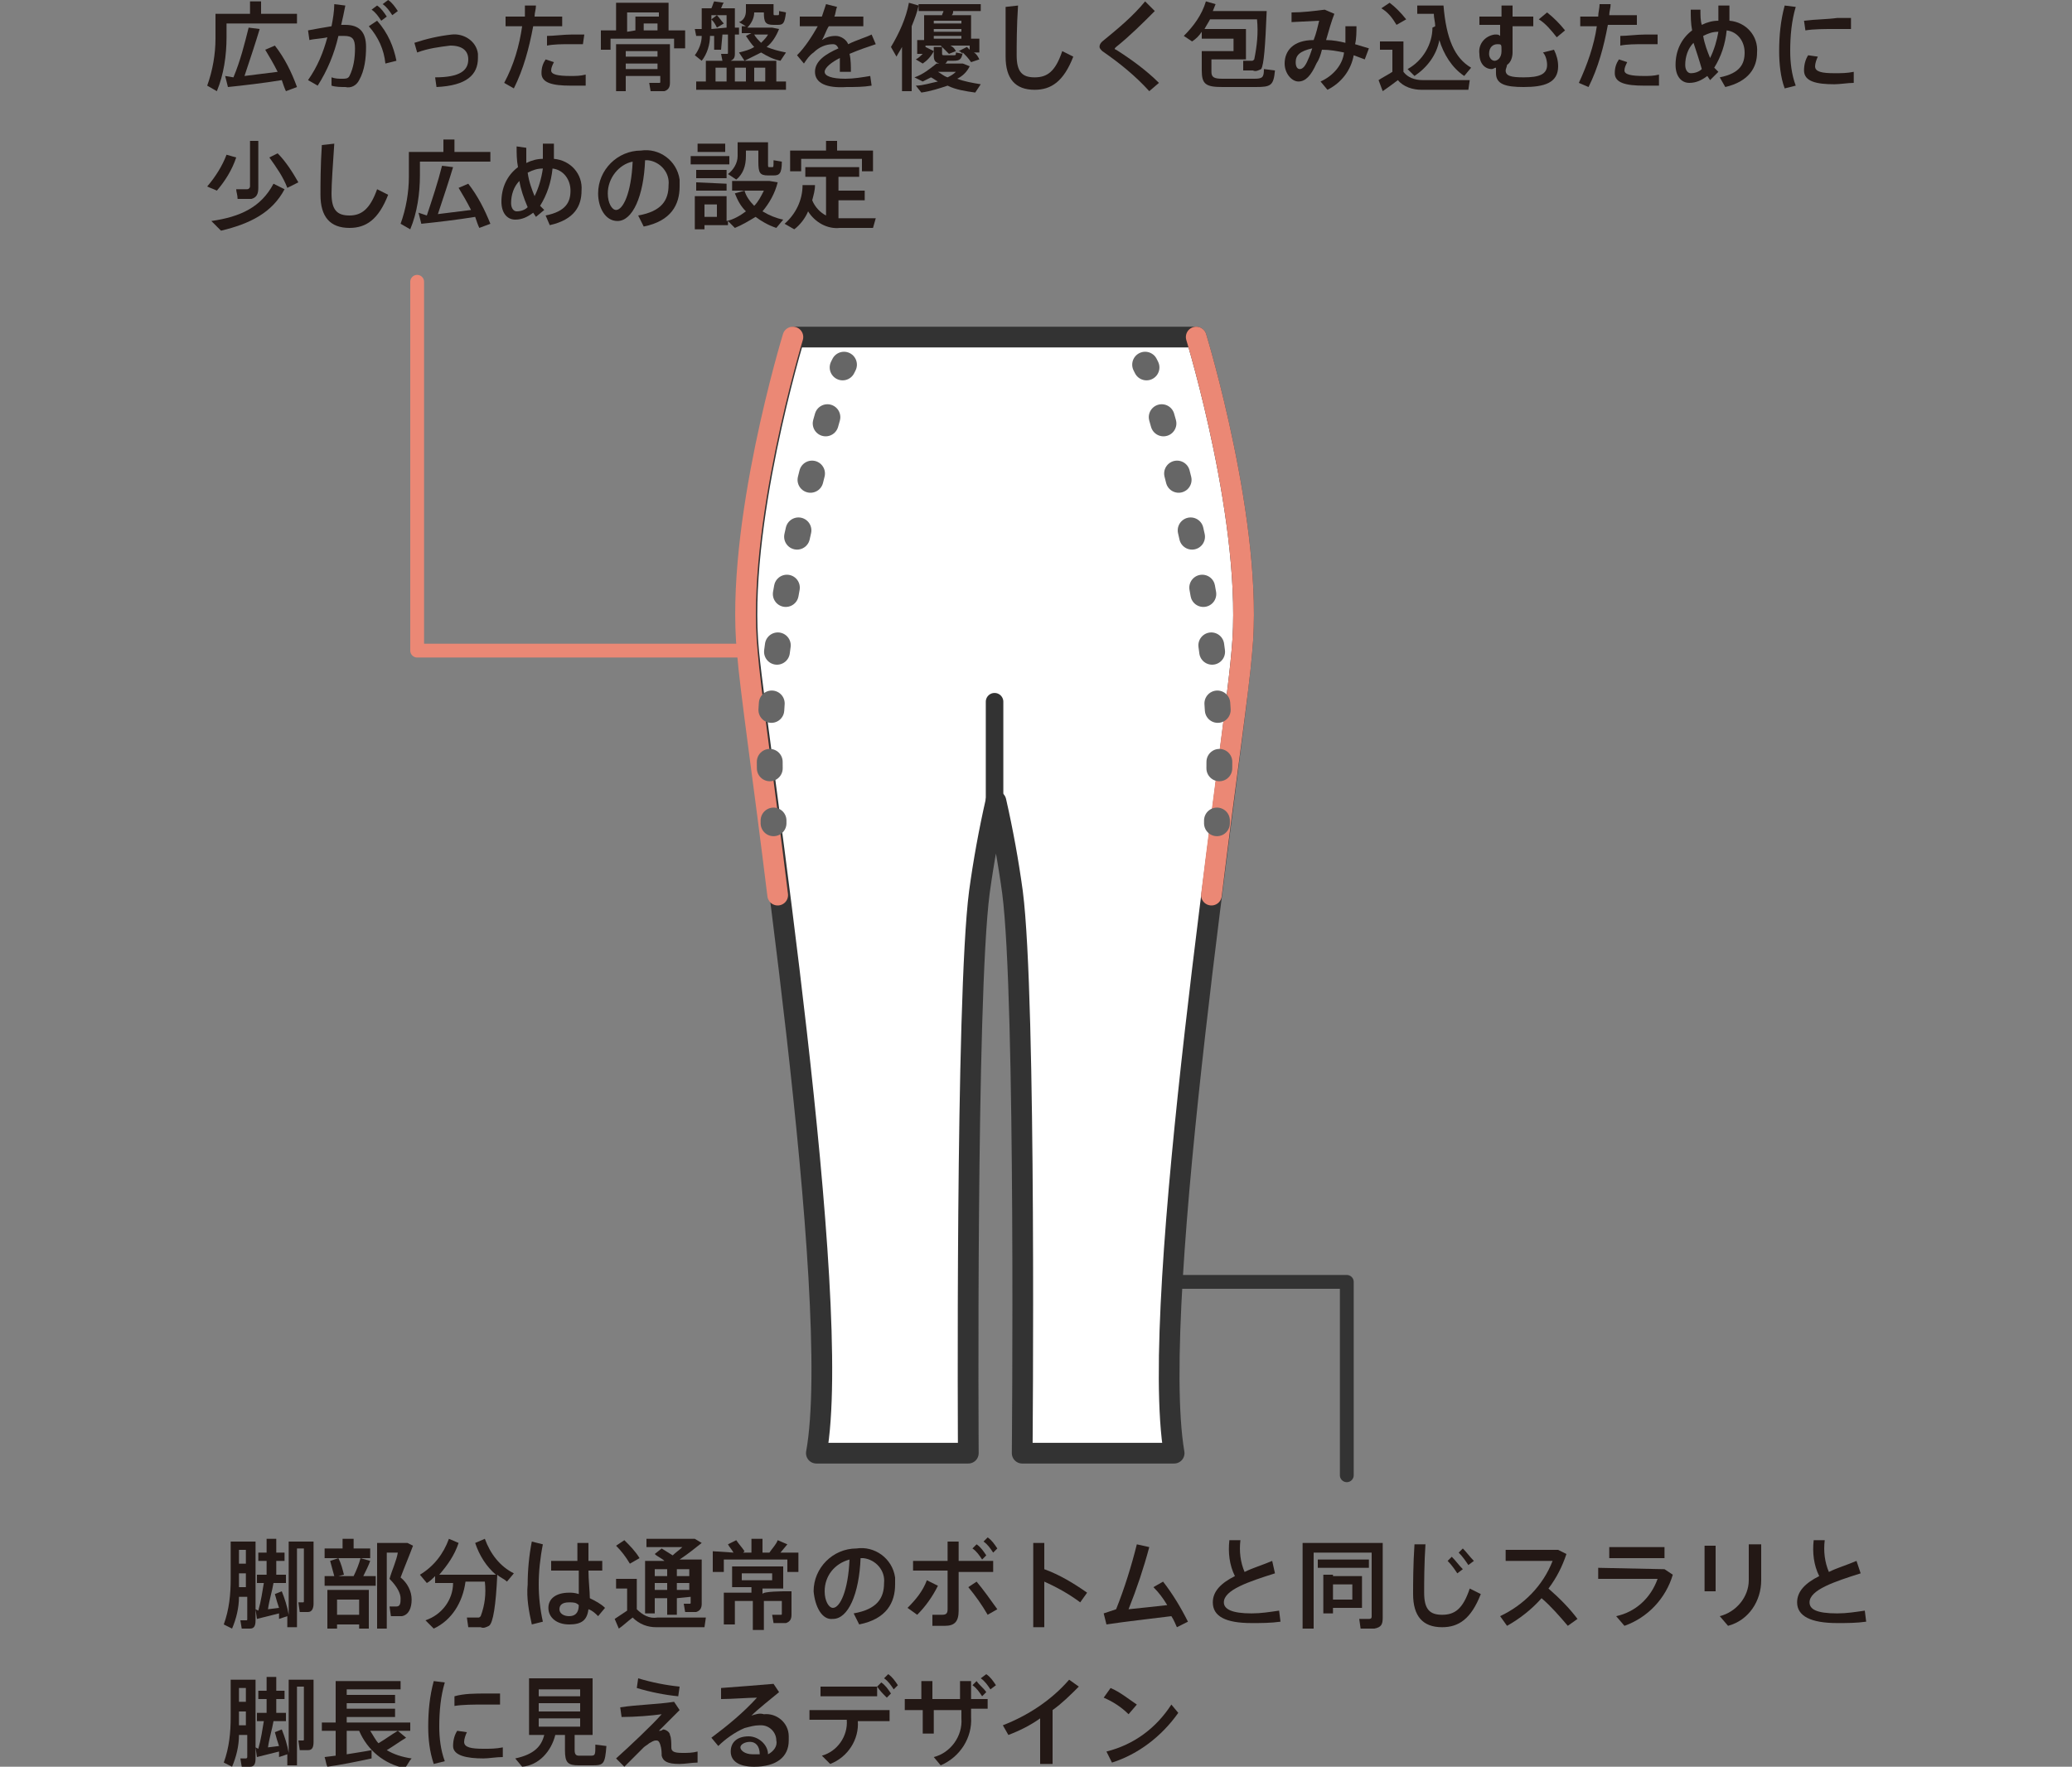 <?xml version="1.0" encoding="utf-8"?>
<!-- Generator: Adobe Illustrator 22.0.1, SVG Export Plug-In . SVG Version: 6.00 Build 0)  -->
<svg version="1.1" id="レイヤー_1" xmlns="http://www.w3.org/2000/svg" xmlns:xlink="http://www.w3.org/1999/xlink" x="0px"
	 y="0px" viewBox="0 0 150 127.9" style="enable-background:new 0 0 150 127.9;" xml:space="preserve">
<rect x="0" y="0" width="150" height="127.9" fill="#808080" stroke="none"/>
<style type="text/css">
	.st0{fill:#FFFFFF;stroke:#333333;stroke-width:1.5;stroke-linecap:round;stroke-linejoin:round;}
	.st1{fill:none;stroke:#EB8875;stroke-width:1.5;stroke-linecap:round;stroke-linejoin:round;}
	.st2{fill:none;stroke:#333333;stroke-width:1.27;stroke-linecap:round;stroke-linejoin:round;}
	.st3{fill:none;stroke:#666666;stroke-width:1.87;stroke-linecap:round;stroke-linejoin:round;}
	.st4{fill:none;stroke:#666666;stroke-width:1.87;stroke-linecap:round;stroke-linejoin:round;stroke-dasharray:0.47,3.76;}
	.st5{fill:#231815;}
	.st6{fill:none;stroke:#EB8875;stroke-linecap:round;stroke-linejoin:round;}
	.st7{fill:none;stroke:#333333;stroke-linecap:round;stroke-linejoin:round;}
</style>
<title>アセット 20</title>
<path class="st0" d="M86.6,24.4H57.5c0,0-4.2,13.7-3.3,22.8c0.7,7.2,6.9,46.9,4.9,58h11c0,0-0.2-32.9,0.8-40.6
	c0.3-2.2,0.7-4.4,1.2-6.6c0.5,2.2,0.9,4.4,1.2,6.6c1,7.7,0.7,40.6,0.7,40.6h11c-1.9-11.1,4.3-50.7,4.9-58
	C90.8,38.1,86.6,24.4,86.6,24.4z"/>
<path class="st1" d="M57.4,24.4c0,0-4.2,13.7-3.3,22.8c0.2,2.6,1.2,9.4,2.2,17.6"/>
<line class="st2" x1="72" y1="58.3" x2="72" y2="50.8"/>
<path class="st3" d="M61.1,26.4L61,26.6"/>
<path class="st4" d="M59.9,30.2c-1.7,5.9-4.7,17.6-4.1,27.3"/>
<path class="st3" d="M56,59.4v0.2"/>
<path class="st1" d="M86.6,24.4c0,0,4.2,13.7,3.3,22.8c-0.2,2.6-1.2,9.4-2.2,17.6"/>
<path class="st3" d="M82.9,26.4l0.1,0.2"/>
<path class="st4" d="M84.1,30.2c1.7,5.9,4.7,17.6,4.1,27.3"/>
<path class="st3" d="M88.1,59.4c0,0.1,0,0.2,0,0.2"/>
<path class="st5" d="M17.3,115.6c0,0.8-0.2,1.6-0.5,2.3c-0.2-0.1-0.4-0.2-0.6-0.3c0.4-1.1,0.5-2.2,0.5-3.3v-2.7h1.8v5.7
	c0,0.4-0.1,0.6-0.4,0.6c-0.2,0-0.4,0-0.6,0l-0.1-0.6c0.1,0,0.2,0,0.4,0c0.1,0,0.1,0,0.1-0.1v-1.6L17.3,115.6z M17.8,114.9v-1h-0.5
	v0.4c0,0.2,0,0.4,0,0.6L17.8,114.9z M17.8,113.2v-1h-0.5v1H17.8z M18.7,116.6c0.2-0.7,0.3-1.4,0.4-2h-0.5V114h0.7v-1h-0.6v-0.6h0.6
	v-1H20v1h0.6v0.6H20v1h0.7v0.6h-0.9c-0.1,0.6-0.3,1.2-0.4,1.9l0.8-0.1c-0.1-0.3-0.2-0.6-0.3-1l0.5-0.2c0.2,0.5,0.4,1.1,0.5,1.7v-5.3
	h1.8v4.5c0,0.3-0.1,0.6-0.4,0.6c-0.2,0-0.4,0-0.6,0l-0.1-0.7h0.3c0.1,0,0.1,0,0.1-0.1v-3.8h-0.5v5.7h-0.7V117l-0.6,0.2
	c0-0.1,0-0.3,0-0.4l-1.6,0.4l-0.1-0.7L18.7,116.6z"/>
<path class="st5" d="M24.2,114.1c-0.1-0.4-0.2-0.7-0.3-1.1l0.6-0.2c0.2,0.4,0.3,0.8,0.4,1.2l-0.4,0.1h1.1c0.2-0.4,0.4-0.9,0.5-1.3
	l0.7,0.2c-0.1,0.3-0.3,0.7-0.5,1.1h0.9v0.7h-3.7v-0.7L24.2,114.1z M24.8,112.1v-0.7h0.8v0.7h1.2v0.7h-3.3v-0.7H24.8z M24.4,117.6
	v0.3h-0.7v-2.8h3v2.8H26v-0.3L24.4,117.6z M26,116.9v-1.1h-1.6v1.1L26,116.9z M29.3,111.7h0.2l0.4,0.2c-0.3,0.8-0.6,1.5-0.9,2.3
	c0.5,0.4,0.8,1,0.8,1.6c0,0.6-0.2,1.1-0.7,1.2c-0.3,0-0.6,0-0.8,0l-0.1-0.7c0.2,0,0.3,0,0.5,0c0.3,0,0.3-0.3,0.3-0.6
	s-0.2-0.8-0.8-1.4c0.2-0.7,0.5-1.3,0.6-1.9H28v5.5h-0.7v-6.2L29.3,111.7L29.3,111.7z"/>
<path class="st5" d="M31.4,117.9l-0.6-0.6c1.2-0.4,2-1.5,2-2.7h-1.3v-0.5c-0.2,0.2-0.4,0.4-0.6,0.5l-0.5-0.6c1-0.6,1.7-1.5,2.1-2.6
	l0.7,0.3c-0.3,0.9-0.8,1.6-1.4,2.3h4.1c-0.7-0.6-1.2-1.4-1.5-2.3l0.7-0.3c0.4,1.1,1.1,2,2.1,2.5l-0.5,0.6c-0.2-0.2-0.5-0.3-0.7-0.5
	c-0.1,2.2-0.3,3.5-0.6,3.7c-0.2,0.1-0.4,0.2-0.6,0.1c-0.3,0-0.6,0-0.9,0l-0.1-0.7c0.2,0,0.5,0,0.8,0c0.1,0,0.1,0,0.2-0.1
	c0.3-0.8,0.4-1.6,0.3-2.5h-1.4C33.5,116,32.7,117.3,31.4,117.9z"/>
<path class="st5" d="M39.3,111.8c-0.2,1-0.3,2-0.3,2.9c0,0.9,0.1,1.8,0.3,2.7l-0.8,0.2c-0.2-0.9-0.4-1.9-0.3-2.9
	c0-1,0.1-2.1,0.3-3.1L39.3,111.8z M41.8,113c0-0.5,0-1,0-1.3h0.8c0,0.3,0,0.7,0,1v0.3h1v0.7h-1c0,0.7,0.1,1.5,0.1,2
	c0.4,0.2,0.8,0.4,1.1,0.7l-0.5,0.6c-0.2-0.2-0.4-0.4-0.7-0.5c-0.1,0.8-0.5,1.1-1.4,1.1c-0.9,0-1.5-0.5-1.5-1.2s0.6-1.1,1.5-1.1
	c0.2,0,0.4,0,0.7,0.1c0-0.5,0-1.1,0-1.7h-2V113L41.8,113z M41.2,116c-0.5,0-0.7,0.2-0.7,0.5s0.3,0.5,0.7,0.5s0.7-0.2,0.7-0.8
	C41.7,116,41.5,116,41.2,116L41.2,116z"/>
<path class="st5" d="M47.6,117.1c0.8,0,2.6,0,3.5,0l-0.1,0.7c-0.9,0-2.6,0-3.5,0c-0.6,0-1.2-0.2-1.7-0.7c-0.4,0.3-0.7,0.6-1,0.8
	l-0.3-0.7c0.3-0.2,0.6-0.4,0.9-0.6v-1.6h-0.8v-0.7h1.5v2.2C46.5,116.9,47,117.2,47.6,117.1z M45.2,111.5c0.4,0.4,0.8,0.8,1.1,1.3
	l-0.7,0.4c-0.3-0.5-0.6-0.9-1-1.3L45.2,111.5z M49,115.7v1.2h-0.7v-1.2h-0.9v1.1h-0.7V113h1.4c-0.2-0.2-0.5-0.3-0.7-0.5l0.5-0.4
	c0.3,0.2,0.5,0.3,0.8,0.5c0.2-0.2,0.5-0.4,0.7-0.6h-2.6v-0.6h3.5l0.5,0.3c-0.5,0.4-1,0.8-1.6,1.2h1.6v3.2c0,0.3-0.1,0.5-0.4,0.6
	c-0.3,0-0.5,0-0.8,0l-0.1-0.6c0.1,0,0.3,0,0.4,0c0.1,0,0.1,0,0.1-0.1v-0.4L49,115.7z M48.3,114.1v-0.5h-0.9v0.5H48.3z M48.3,115.1
	v-0.5h-0.9v0.5H48.3z M49.9,114.1v-0.5H49v0.5H49.9z M49.9,115.1v-0.5H49v0.5H49.9z"/>
<path class="st5" d="M53.1,112.4c-0.1-0.2-0.3-0.4-0.4-0.6l0.6-0.3c0.2,0.3,0.4,0.5,0.6,0.8l-0.1,0.1h0.6v-1h0.8v1h0.6h-0.1
	c0.2-0.3,0.5-0.6,0.6-0.9l0.7,0.3l-0.5,0.6h1.3v1.4h-0.8v-0.9h-4.6v0.9h-0.8v-1.5L53.1,112.4z M56.8,115.2h0.5v1.7
	c0,0.3-0.1,0.5-0.4,0.6c-0.3,0-0.6,0-0.9,0l-0.1-0.6h0.6c0.1,0,0.1,0,0.1-0.1v-0.9h-1.3v2.1h-0.8v-2.1h-1.3v1.7h-0.8v-2.3h2v-0.4H53
	v-1.5h3.7v1.6h-1.5v0.4C55.2,115.2,56.8,115.2,56.8,115.2z M53.7,114.4h2.2v-0.5h-2.2V114.4z"/>
<path class="st5" d="M58.9,115.2c0-1.7,1.4-3.1,3.1-3.1c1.3-0.2,2.6,0.7,2.8,2.1c0,0.2,0,0.3,0,0.5c0,1.3-0.6,2.5-2.6,2.9l-0.4-0.8
	c1.7-0.3,2.2-1.1,2.2-2.2c0.1-0.9-0.6-1.7-1.5-1.8c-0.1,0-0.1,0-0.2,0c-0.1,2.6-0.9,4.4-2,4.4C59.5,117.3,59,116.3,58.9,115.2
	L58.9,115.2z M59.7,115.2c0,0.7,0.3,1.2,0.6,1.2c0.5,0,1.1-1.2,1.2-3.5C60.4,113.2,59.7,114.1,59.7,115.2L59.7,115.2z"/>
<path class="st5" d="M67.9,114.8c-0.4,0.8-0.9,1.5-1.5,2.1l-0.7-0.5c0.6-0.6,1.1-1.2,1.4-2L67.9,114.8z M71.9,113.8h-2.5v2.8
	c0,0.8-0.3,1.1-1,1.1c-0.2,0-0.6,0-0.9,0v-0.8c0.2,0,0.5,0,0.7,0c0.3,0,0.4-0.1,0.4-0.4v-2.8h-2.5V113h2.5v-1.4h0.8v1.4h2.5
	L71.9,113.8z M70.7,114.5c0.5,0.6,1,1.3,1.5,2l-0.7,0.4c-0.4-0.7-0.9-1.4-1.4-2L70.7,114.5z M70.7,111.8c0.3,0.2,0.5,0.5,0.7,0.8
	l-0.3,0.3c-0.2-0.3-0.4-0.6-0.7-0.8L70.7,111.8z M71.5,111.3c0.3,0.2,0.5,0.5,0.7,0.8l-0.3,0.3c-0.2-0.3-0.4-0.6-0.7-0.8L71.5,111.3
	z"/>
<path class="st5" d="M78.7,115.3l-0.5,0.7c-0.8-0.6-1.7-1.1-2.6-1.5v3.3h-0.8v-6.1h0.8v1.9C76.7,114,77.7,114.6,78.7,115.3z"/>
<path class="st5" d="M80.8,116.5c0.6-1.5,1.1-3.1,1.5-4.7l0.9,0.2c-0.4,1.5-0.9,3-1.5,4.5c0.9-0.1,2-0.2,2.8-0.3
	c-0.3-0.5-0.6-0.9-1-1.3l0.7-0.4c0.7,0.9,1.3,1.9,1.8,2.9l-0.8,0.4c-0.1-0.2-0.2-0.5-0.4-0.8c-1.6,0.2-3.4,0.4-4.7,0.6l-0.2-0.8
	L80.8,116.5z"/>
<path class="st5" d="M92.3,113.9c-1.9,0.6-3.7,1.2-3.7,2.1c0,0.5,0.6,0.8,2,0.8c0.7,0,1.3-0.1,2-0.2l0.1,0.8
	c-0.7,0.1-1.4,0.1-2.1,0.1c-1.9,0-2.8-0.5-2.8-1.5c0-0.8,0.6-1.4,1.6-1.9c-0.4-0.8-0.5-1.7-0.4-2.6h0.8c-0.1,0.8,0,1.6,0.3,2.3
	c0.6-0.3,1.3-0.5,2-0.8L92.3,113.9z"/>
<path class="st5" d="M99.7,111.7h0.4v5.4c0,0.5-0.1,0.7-0.6,0.8c-0.3,0-0.7,0-1,0l-0.1-0.7c0.2,0,0.5,0,0.7,0c0.2,0,0.2-0.1,0.2-0.2
	v-4.6h-4.2v5.5h-0.8v-6.2L99.7,111.7L99.7,111.7z M99.1,112.9v0.6h-3.7v-0.6H99.1z M96.5,114.1h2.1v2.3h-2.1v0.4h-0.7v-2.8H96.5z
	 M97.9,115.8v-1.1h-1.4v1.1H97.9z"/>
<path class="st5" d="M103.2,111.7c-0.1,1.5-0.1,2.9-0.1,3.6c0,1.2,0.4,1.6,1.3,1.6s1.5-0.4,2-1.9l0.8,0.4c-0.7,1.8-1.6,2.4-2.8,2.4
	c-1.4,0-2.1-0.8-2.1-2.4c0-0.7,0-2.1,0.1-3.6H103.2z M105.1,112.7c0.3,0.3,0.5,0.6,0.8,0.9l-0.4,0.3c-0.2-0.3-0.4-0.6-0.7-0.9
	L105.1,112.7z M105.9,112.1c0.3,0.3,0.5,0.6,0.8,0.9l-0.4,0.3c-0.2-0.3-0.4-0.6-0.7-0.9L105.9,112.1z"/>
<path class="st5" d="M114.2,117.2l-0.7,0.5c-0.6-0.7-1.2-1.4-1.9-2c-0.7,0.8-1.6,1.5-2.5,2l-0.5-0.7c1.7-0.8,3.1-2.2,3.8-4H109v-0.8
	h3.8l0.6,0.3c-0.3,0.9-0.7,1.7-1.3,2.5C112.9,115.7,113.6,116.4,114.2,117.2z"/>
<path class="st5" d="M120.5,113.6l0.6,0.4c-0.5,1.7-1.8,3.1-3.5,3.7L117,117c1.4-0.3,2.5-1.3,3-2.7h-4.3v-0.8L120.5,113.6z
	 M120.5,112v0.8h-4V112H120.5z"/>
<path class="st5" d="M124.2,111.9v3.3h-0.8v-3.3H124.2z M127.5,111.8v2.6c0,1.5-0.9,2.9-2.4,3.3l-0.6-0.7c1.2-0.3,2.1-1.4,2.1-2.6
	v-2.6H127.5z"/>
<path class="st5" d="M134.7,113.9c-1.9,0.6-3.7,1.2-3.7,2.1c0,0.5,0.5,0.8,2,0.8c0.7,0,1.3-0.1,2-0.2l0.1,0.8
	c-0.7,0.1-1.4,0.1-2.1,0.1c-1.9,0-2.9-0.5-2.9-1.5c0-0.8,0.6-1.4,1.6-1.9c-0.4-0.8-0.5-1.7-0.4-2.6h0.8c-0.1,0.8,0,1.6,0.3,2.3
	c0.6-0.3,1.3-0.5,2-0.8L134.7,113.9z"/>
<path class="st5" d="M17.3,125.6c0,0.8-0.2,1.6-0.5,2.3c-0.2-0.1-0.4-0.2-0.6-0.3c0.4-1.1,0.5-2.2,0.5-3.3v-2.7h1.8v5.7
	c0,0.4-0.1,0.6-0.4,0.6c-0.2,0-0.4,0-0.6,0l-0.1-0.6c0.1,0,0.2,0,0.4,0c0.1,0,0.1-0.1,0.1-0.1v-1.6L17.3,125.6z M17.8,124.9v-1h-0.5
	v0.4c0,0.2,0,0.4,0,0.6L17.8,124.9z M17.8,123.2v-1h-0.5v1H17.8z M18.7,126.6c0.2-0.7,0.3-1.4,0.4-2h-0.5v-0.6h0.7v-1h-0.6v-0.6h0.6
	v-1H20v1h0.6v0.6H20v1h0.7v0.6h-0.9c-0.1,0.6-0.3,1.2-0.4,1.9l0.8-0.1c-0.1-0.3-0.2-0.6-0.3-1l0.5-0.2c0.2,0.5,0.4,1.1,0.5,1.7v-5.3
	h1.8v4.5c0,0.4-0.1,0.6-0.4,0.6c-0.2,0-0.4,0-0.6,0l-0.1-0.7c0.1,0,0.2,0,0.3,0c0.1,0,0.1,0,0.1-0.1v-3.8h-0.5v5.7h-0.7V127
	l-0.6,0.2c0-0.1,0-0.3,0-0.4l-1.6,0.4l-0.1-0.7L18.7,126.6z"/>
<path class="st5" d="M24.3,127.1v-1.8h-1v-0.6h1v-3H29v0.6h-3.9v0.4h3.5v0.6h-3.5v0.4h3.5v0.6h-3.5v0.4h4.6v0.6h-2.9
	c0.2,0.3,0.4,0.7,0.6,0.9c0.5-0.3,0.9-0.6,1.4-0.9l0.6,0.5c-0.5,0.3-0.9,0.6-1.4,0.9c0.5,0.3,1.1,0.5,1.8,0.6
	c-0.2,0.2-0.3,0.5-0.5,0.7c-1.5-0.3-2.7-1.3-3.3-2.7h-0.9v1.7c0.6-0.1,1.3-0.2,1.8-0.3v0.6c-0.9,0.2-2.4,0.5-3.2,0.6
	c-0.1-0.2-0.1-0.4-0.2-0.7L24.3,127.1z"/>
<path class="st5" d="M31,125c0-1.1,0.1-2.2,0.4-3.3l0.8,0.1c-0.3,1-0.4,2.1-0.4,3.2c0,0.8,0.1,1.7,0.4,2.5l-0.8,0.2
	C31.1,126.8,31,125.9,31,125L31,125z M36.4,127.2c-0.5,0-1,0.1-1.4,0.1c-1.2,0-2.2-0.2-2.2-0.9c0-0.4,0.1-0.8,0.3-1.1l0.7,0.1
	c-0.1,0.2-0.2,0.5-0.2,0.7c0,0.4,0.5,0.5,1.4,0.5c0.5,0,0.9,0,1.4-0.1V127.2z M35.2,122.6h1v0.8c-0.3,0-0.8,0-1.2,0
	c-0.7,0-1.5,0-2.1,0.1l0-0.7C33.6,122.6,34.4,122.6,35.2,122.6L35.2,122.6z"/>
<path class="st5" d="M37.8,127.9l-0.5-0.6c1.4-0.3,1.9-0.9,2.1-1.7h-1.1v-4.1h4.6v4.1h-1.3v1.1c0,0.3,0.1,0.4,0.3,0.4h0.9
	c0.3,0,0.3-0.1,0.3-0.8l0.8,0.1c-0.1,1.3-0.2,1.4-1,1.4h-1c-0.8,0-1-0.2-1-1.1v-1.1h-0.7C39.9,126.8,39,127.8,37.8,127.9z M39,122.8
	h3v-0.5h-3V122.8z M39,123.9h3v-0.6h-3V123.9z M39,125h3v-0.6h-3V125z"/>
<path class="st5" d="M48.8,123.2l0.4,0.6c-0.5,0.5-1.1,1.1-1.5,1.5c0.1,0,0.2,0,0.3-0.1c0.2,0,0.5,0.2,0.5,0.4
	c0.1,0.2,0.1,0.6,0.1,0.9s0.2,0.4,0.8,0.4c0.4,0,0.7,0,1.1-0.1v0.8c-0.4,0-0.9,0.1-1.3,0.1c-0.9,0-1.2-0.2-1.3-0.6
	c0-0.2,0-0.5-0.1-0.8s-0.2-0.3-0.3-0.3c-0.2,0-0.3,0.1-0.5,0.2c-0.1,0.1-0.3,0.2-0.4,0.3c-0.3,0.3-1,1-1.4,1.4l-0.6-0.6
	c0.9-0.8,2.7-2.5,3.3-3.2c-0.7,0.1-1.9,0.2-2.9,0.2l-0.1-0.7C46.2,123.4,47.5,123.4,48.8,123.2z M46.2,121.5c1,0.3,2,0.5,3,0.6
	l-0.1,0.7c-1-0.1-2-0.3-3-0.6L46.2,121.5z"/>
<path class="st5" d="M56,121.9l0.4,0.6c-0.6,0.5-1.5,1.2-2,1.7c0.3-0.1,0.6-0.2,0.9-0.1c0.9-0.1,1.8,0.6,1.8,1.6c0,0.1,0,0.2,0,0.3
	c0,1.2-0.9,1.9-2.5,1.9c-1.1,0-1.7-0.4-1.7-1.1s0.5-1.1,1.3-1.1c0.7,0,1.4,0.6,1.4,1.3c0,0,0,0,0,0c0.4-0.2,0.7-0.6,0.6-1
	c0-0.6-0.5-1.1-1.1-1.1c0,0,0,0-0.1,0c-0.4,0-0.7,0.1-1.1,0.2c-0.7,0.3-1.4,0.8-1.9,1.3l-0.5-0.6c1.2-0.9,2.3-1.8,3.3-2.9
	c-0.6,0-1.8,0.1-2.6,0.1v-0.8C53.6,122.1,54.8,122,56,121.9z M54.3,126.1c-0.4,0-0.7,0.2-0.7,0.4s0.3,0.5,0.9,0.5c0.2,0,0.3,0,0.5,0
	C55,126.4,54.7,126.1,54.3,126.1z"/>
<path class="st5" d="M60.1,127.7l-0.6-0.6c1.1-0.3,1.9-1.4,1.8-2.6h-2.7v-0.7h5.8v0.8h-2.3C62.2,125.9,61.4,127.2,60.1,127.7z
	 M63.5,122.1l0.3-0.3c0.3,0.2,0.5,0.5,0.7,0.8l-0.3,0.3C63.9,122.6,63.7,122.4,63.5,122.1l0,0.7h-4.1v-0.7H63.5z M64.3,121.2
	c0.3,0.2,0.5,0.5,0.7,0.8l-0.3,0.3c-0.2-0.3-0.4-0.6-0.7-0.8L64.3,121.2z"/>
<path class="st5" d="M66.7,123v-1.3h0.8v1.3h2v-1.3h0.8v1.3h1.2v0.7h-1.2v0.6c0.1,1.5-0.8,2.9-2.2,3.5l-0.5-0.6
	c1.2-0.3,2.1-1.5,2-2.8v-0.6h-2v1.7h-0.8v-1.7h-1.3V123H66.7z M70.7,121.7c0.2,0.3,0.5,0.5,0.7,0.8l-0.3,0.3
	c-0.2-0.3-0.4-0.6-0.7-0.8L70.7,121.7z M71.4,121.2c0.3,0.2,0.5,0.5,0.7,0.8l-0.4,0.3c-0.2-0.3-0.4-0.6-0.7-0.8L71.4,121.2z"/>
<path class="st5" d="M76.2,127.7h-0.9v-3.3c-0.7,0.5-1.5,0.9-2.3,1.2l-0.4-0.7c1.8-0.7,3.5-1.8,4.8-3.3l0.7,0.5
	c-0.6,0.6-1.2,1.2-1.9,1.7V127.7z"/>
<path class="st5" d="M82.3,123.4l-0.6,0.7c-0.5-0.5-1.1-0.9-1.8-1.2l0.5-0.7C81.1,122.5,81.7,123,82.3,123.4z M84.8,123.4l0.5,0.6
	c-1.2,1.7-2.9,3-4.8,3.6l-0.4-0.8C82.1,126.3,83.7,125.1,84.8,123.4L84.8,123.4z"/>
<path class="st5" d="M16.4,1h1.7V0.1h0.8V1h2.6v0.7h-5.1v1c0,1.3-0.2,2.7-0.7,3.9L15,6.2c0.4-1.1,0.6-2.3,0.6-3.4V1H16.4L16.4,1z
	 M16.9,5.6C17.4,4.4,17.7,3.2,18,2l0.8,0.1c-0.3,1-0.7,2.2-1.1,3.4l2.4-0.3c-0.3-0.6-0.6-1.1-0.9-1.6l0.7-0.3c0.7,0.9,1.2,1.9,1.6,3
	l-0.8,0.3c-0.1-0.2-0.2-0.5-0.3-0.8c-1.2,0.2-2.9,0.4-3.9,0.5l-0.2-0.8L16.9,5.6z"/>
<path class="st5" d="M24,1.9c0.1-0.5,0.2-1.1,0.2-1.6L25,0.4c-0.1,0.5-0.2,1-0.3,1.4H25c1,0,1.5,0.5,1.5,1.6c0,0.8-0.1,1.7-0.5,2.4
	c-0.2,0.4-0.6,0.6-1,0.5c-0.3,0-0.7,0-1-0.1V5.6c0.3,0.1,0.5,0.1,0.8,0.1c0.2,0,0.4,0,0.5-0.2c0.3-0.6,0.4-1.3,0.4-2
	c0-0.7-0.2-0.9-0.8-0.9h-0.4c-0.3,1.3-0.8,2.5-1.5,3.6l-0.7-0.4c0.7-1,1.1-2,1.4-3.1c-0.4,0.1-0.9,0.1-1.3,0.2l-0.1-0.7
	C22.8,2.1,23.4,2,24,1.9z M28.7,4.4l-0.8,0.2c-0.1-1-0.5-1.9-1.2-2.7l0.6-0.4C28.1,2.4,28.5,3.4,28.7,4.4z M27.3,0.4
	c0.3,0.2,0.5,0.5,0.7,0.8l-0.4,0.3c-0.2-0.3-0.4-0.6-0.7-0.8L27.3,0.4z M28.1,0c0.3,0.2,0.5,0.5,0.7,0.8l-0.4,0.3
	c-0.2-0.3-0.4-0.6-0.7-0.8L28.1,0z"/>
<path class="st5" d="M32.7,2.5c0.9-0.1,1.8,0.5,1.9,1.4c0,0.1,0,0.2,0,0.3c0,1.2-0.8,2-3,2.1l-0.1-0.7c1.8,0,2.4-0.5,2.4-1.3
	c0-0.6-0.4-1-1.3-1c-0.8,0.1-1.6,0.2-2.4,0.5L30,3.1C30.9,2.8,31.8,2.6,32.7,2.5z"/>
<path class="st5" d="M38,1.2C38,0.9,38,0.6,38,0.4h0.8c0,0.3-0.1,0.5-0.1,0.8h2v0.7h-2.1c-0.3,1.6-0.7,3.1-1.4,4.5L36.5,6
	c0.7-1.3,1.1-2.7,1.3-4.1h-1.2V1.2L38,1.2z M40.1,4.5c-0.1,0.2-0.2,0.4-0.2,0.6c0,0.3,0.5,0.4,1.4,0.4c0.4,0,0.7,0,1.1-0.1v0.8
	c-0.4,0-0.7,0-1.1,0c-1.3,0-2.1-0.2-2.1-0.9c0-0.4,0.1-0.7,0.3-1L40.1,4.5z M42.2,3.2c-0.3,0-0.7,0-1,0c-0.5,0-1.1,0-1.6,0.1V2.6
	c0.5,0,1.2-0.1,1.8-0.1h0.9L42.2,3.2z"/>
<path class="st5" d="M44.6,2.2v-2h3.8v2h1.2v1.3h-0.8V2.8h-4.6v0.8h-0.7V2.2H44.6z M45.3,5.5v1.1h-0.7V3.2h3.9V6
	c0,0.3-0.1,0.5-0.4,0.6c-0.3,0-0.7,0-1,0l-0.1-0.6h0.7c0.1,0,0.1,0,0.1-0.1V5.5L45.3,5.5z M46,2.2v-1h1.7V0.9h-2.3v1.4L46,2.2z
	 M47.6,4.1V3.7h-2.3v0.4H47.6z M47.6,5V4.6h-2.3V5H47.6z M47.6,2.2V1.7h-1v0.5H47.6z"/>
<path class="st5" d="M52.2,3.6h-0.5v-1h-0.3c0,0.6-0.2,1.3-0.6,1.8L50.3,4c0.3-0.4,0.5-0.9,0.5-1.4h-0.4l-0.1-0.5h0.5V0.6h0.7
	c0.1-0.2,0.1-0.3,0.2-0.5l0.7,0.1c-0.1,0.1-0.1,0.2-0.2,0.4h1V2h0.3v0.5h-0.3v1.4c0,0.3-0.1,0.4-0.3,0.5c-0.2,0-0.4,0-0.6,0
	l-0.1-0.5h0.4c0.1,0,0.1,0,0.1-0.1V2.5h-0.4L52.2,3.6z M51.1,5.9V4.4h5.1v1.5h0.7v0.6h-6.5V5.9H51.1z M52.6,2V1.1h-1.1v1L52.6,2z
	 M51.9,1.1c0.2,0.2,0.3,0.4,0.5,0.6L51.9,2c-0.1-0.2-0.2-0.4-0.4-0.6L51.9,1.1z M52.6,5.9v-1h-0.8v1H52.6z M54,5.9v-1h-0.8v1H54z
	 M56.9,3.8l-0.4,0.6c-0.5-0.1-0.9-0.3-1.4-0.6c-0.4,0.2-0.8,0.4-1.2,0.6l-0.4-0.6c0.4-0.1,0.8-0.2,1.1-0.4c-0.2-0.2-0.4-0.5-0.6-0.8
	l0.4-0.2h-0.7V1.9H54l-0.5-0.3C53.8,1.5,54,1.2,54,0.8V0.3h2v0.6c0,0.2,0,0.2,0.1,0.2h0.2c0.1,0,0.1,0,0.1-0.3l0.5,0.1
	c-0.1,0.8-0.2,0.9-0.6,0.9H56c-0.6,0-0.7-0.2-0.7-0.9h-0.7c0,0.4-0.2,0.8-0.5,1.1h1.8l0.5,0.1c-0.2,0.5-0.5,1-0.9,1.3
	C56,3.6,56.4,3.7,56.9,3.8z M55.1,3.1c0.2-0.2,0.4-0.4,0.5-0.6h-1C54.7,2.7,54.9,2.9,55.1,3.1z M55.4,5.9v-1h-0.8v1H55.4z"/>
<path class="st5" d="M63.4,3.2c-0.6,0.2-1.2,0.4-1.9,0.7c0.1,0.4,0.1,0.9,0.1,1.3h-0.8c0-0.1,0-0.2,0-0.4s0-0.4,0-0.6
	c-0.6,0.3-1.1,0.7-1.1,1s0.5,0.5,1.5,0.5c0.6,0,1.2-0.1,1.8-0.2l0.1,0.7c-0.6,0.1-1.2,0.1-1.8,0.1C59.8,6.4,59,6,59,5.2
	s0.8-1.3,1.7-1.7c-0.1-0.2-0.2-0.3-0.4-0.3c-0.5,0-1,0.2-1.4,0.6c-0.3,0.2-0.5,0.5-0.7,0.8L57.7,4c0.6-0.6,1.1-1.4,1.5-2.1h-1.3V1.2
	h1.6c0.1-0.3,0.2-0.6,0.3-0.9l0.8,0.2c-0.1,0.2-0.1,0.5-0.2,0.7h2.1v0.7H60c-0.2,0.3-0.3,0.7-0.5,1c0.3-0.2,0.6-0.3,1-0.3
	c0.4,0,0.8,0.3,0.9,0.6c0.6-0.3,1.3-0.5,1.7-0.7L63.4,3.2z"/>
<path class="st5" d="M66,6.6h-0.7V3.4c-0.1,0.2-0.3,0.5-0.4,0.7l-0.4-0.7c0.6-1,1.1-2.1,1.3-3.2l0.7,0.2c-0.1,0.5-0.3,1-0.5,1.5V6.6
	z M71,6.1l-0.4,0.6c-0.7-0.1-1.4-0.2-2-0.5c-0.6,0.2-1.2,0.4-1.9,0.5l-0.4-0.5c0.5,0,1.1-0.2,1.6-0.3c-0.2-0.1-0.3-0.2-0.5-0.3
	c-0.2,0.1-0.4,0.2-0.6,0.3l-0.6-0.3c0.6-0.2,1.1-0.6,1.6-1H68c-0.3-0.1-0.4-0.2-0.4-0.6V3.7c-0.2,0.4-0.5,0.7-0.8,0.9l-0.5-0.3
	c0.2-0.1,0.4-0.3,0.5-0.4h-0.4v-1h0.5V1.1h1.3c0-0.1,0.1-0.2,0.1-0.3h-1.8V0.3H71v0.5H69C69,0.9,69,1,68.9,1.1h1.4v1.7h0.6v1h-0.4
	c0.2,0.1,0.3,0.3,0.4,0.5l-0.6,0.2c-0.2-0.3-0.4-0.5-0.6-0.7c-0.1,0.5-0.2,0.6-0.7,0.6h-0.7h0.3c-0.1,0.1-0.1,0.2-0.2,0.2h1.3
	l0.5,0.2c-0.2,0.4-0.5,0.7-0.9,0.9C69.8,5.9,70.4,6,71,6.1L71,6.1z M67.6,3.7V3.4h0.6v0.4c0,0.2,0,0.2,0.2,0.2H69
	c0.2,0,0.2,0,0.2-0.2l0.5,0.1c-0.1-0.1-0.2-0.2-0.3-0.2L70,3.4l0.2,0.2V3.3h-1.4c0.2,0.1,0.3,0.2,0.4,0.4l-0.5,0.2
	c-0.2-0.2-0.4-0.4-0.6-0.6h0.1H67v0.2c0,0,0-0.1,0-0.1L67.6,3.7z M69.6,1.7V1.5h-2v0.2H69.6z M69.6,2.3V2.1h-2v0.2H69.6z M69.6,2.9
	V2.6h-2v0.2H69.6z M68.6,5.6c0.2-0.1,0.4-0.2,0.6-0.4h-1.3C68.1,5.3,68.3,5.5,68.6,5.6z"/>
<path class="st5" d="M73.7,0.4c-0.1,1.5-0.1,2.9-0.1,3.6c0,1.2,0.4,1.6,1.3,1.6s1.5-0.4,2-1.9l0.8,0.4c-0.7,1.8-1.6,2.4-2.8,2.4
	c-1.4,0-2.1-0.8-2.1-2.4c0-0.7,0-2.1,0-3.6L73.7,0.4z"/>
<path class="st5" d="M83.6,0.8c-0.9,0.9-1.8,1.8-2.8,2.6c0,0-0.1,0.1-0.1,0.1c0,0,0,0.1,0.1,0.1c1.1,0.7,2.2,1.5,3.1,2.4l-0.7,0.6
	c-1-1.1-2.1-2-3.4-2.9c-0.1-0.1-0.2-0.2-0.2-0.3c0-0.2,0.1-0.3,0.2-0.4c1.1-0.9,2.2-1.8,3.1-2.9L83.6,0.8z"/>
<path class="st5" d="M87.2,3.7h2.1V2.8H87V2.3c-0.2,0.3-0.4,0.5-0.7,0.7l-0.6-0.4c0.7-0.7,1.3-1.5,1.6-2.5L88,0.3l-0.2,0.5h3.9
	c-0.1,2.5-0.2,3.9-0.4,4.2c-0.2,0.1-0.4,0.2-0.6,0.1h-0.7L90,4.4c0.2,0,0.5,0,0.6,0c0.1,0,0.1,0,0.2-0.1c0.2-1,0.3-1.9,0.2-2.9h-3.4
	c-0.1,0.2-0.3,0.5-0.4,0.7h3v2.2h-2.5v0.9c0,0.4,0.2,0.5,0.8,0.5h2.3c0.6,0,0.7-0.1,0.7-0.7l0.8,0.1c-0.1,1.1-0.3,1.2-1.4,1.2
	c-0.7,0-1.8,0-2.4,0c-1.2,0-1.5-0.2-1.5-1.2V3.7H87.2z"/>
<path class="st5" d="M97.3,3.8c-0.5-0.1-1-0.2-1.6-0.2c-0.1,0.4-0.2,0.7-0.4,1c-0.4,0.9-0.8,1.3-1.3,1.3s-1-0.6-1-1.3
	c0-0.9,0.6-1.7,2.1-1.7c0.2-0.5,0.3-1,0.4-1.4l-2,0.1l0-0.7c0.8,0,1.6-0.1,2.4-0.2L96.6,1c-0.2,0.5-0.4,1.2-0.6,1.9
	c0.5,0,1,0.1,1.4,0.2c0-0.4,0-0.8,0-1.2h0.8c0,0.4,0,0.9-0.1,1.3l1,0.3l-0.3,0.8L98,4c-0.2,1.1-0.9,2-1.9,2.5l-0.5-0.6
	C96.5,5.5,97.2,4.7,97.3,3.8z M93.8,4.5c0,0.3,0.1,0.5,0.3,0.5s0.4-0.2,0.6-0.7c0.1-0.2,0.2-0.5,0.3-0.8C94.1,3.7,93.8,4,93.8,4.5
	L93.8,4.5z"/>
<path class="st5" d="M103,5.8c0.8,0,2.5,0,3.4,0l-0.1,0.7c-0.8,0-2.5,0-3.4,0c-0.6,0-1.3-0.2-1.7-0.7c-0.4,0.3-0.8,0.6-1.1,0.8
	l-0.3-0.8c0.3-0.2,0.7-0.4,1-0.6V3.6h-0.9V3h1.7v2.2C101.9,5.6,102.4,5.8,103,5.8z M100.6,0.2c0.4,0.3,0.8,0.7,1.2,1.2l-0.7,0.4
	c-0.3-0.5-0.6-0.9-1.1-1.2L100.6,0.2z M103.9,1.9c0-0.3-0.1-0.6-0.1-0.9h-1.2V0.4h1.9c0.2,2.4,0.8,3.8,2,4.5l-0.5,0.6
	c-0.9-0.6-1.5-1.6-1.8-2.6c-0.2,1.1-0.9,2-1.8,2.6l-0.5-0.5c1.1-0.6,1.8-1.8,1.8-3L103.9,1.9z"/>
<path class="st5" d="M108.7,1.2c0-0.3,0-0.6,0-0.8h0.8c0,0.2,0,0.5,0,0.8h1.5v0.7h-1.5c0,0.6,0,1.1,0,1.4s0,0.3,0,0.5
	c0,0.3-0.1,0.7-0.4,0.9c0,0.1-0.1,0.3-0.1,0.4c0,0.4,0.4,0.5,1.3,0.5c1.1,0,1.7-0.2,1.7-0.9c0-0.3-0.1-0.7-0.3-0.9l0.8-0.2
	c0.2,0.4,0.3,0.8,0.3,1.2c0,1.2-1,1.5-2.5,1.5c-1.3,0-2-0.2-2-1c0-0.1,0-0.3,0-0.4c-0.1,0-0.2,0.1-0.3,0.1c-0.5,0-0.9-0.4-0.9-1.1
	c-0.1-0.7,0.4-1.3,1.1-1.4c0,0,0.1,0,0.1,0c0.1,0,0.2,0,0.3,0.1c0-0.2,0-0.5,0-0.8h-1.5V1.2L108.7,1.2z M108.4,3.2
	c-0.3,0-0.6,0.2-0.6,0.7c0,0.3,0.2,0.5,0.4,0.5s0.5-0.2,0.5-0.7S108.7,3.2,108.4,3.2z M113.3,2.2l-0.6,0.5c-0.4-0.5-0.8-1-1.3-1.3
	l0.6-0.5C112.5,1.3,112.9,1.7,113.3,2.2L113.3,2.2z"/>
<path class="st5" d="M115.7,1.2c0-0.3,0.1-0.6,0.1-0.9h0.8c0,0.3-0.1,0.5-0.1,0.8h2v0.7h-2.1c-0.3,1.6-0.7,3.1-1.4,4.5L114.3,6
	c0.6-1.3,1.1-2.7,1.3-4.1h-1.2V1.2H115.7z M117.8,4.5c-0.1,0.2-0.2,0.4-0.2,0.6c0,0.3,0.5,0.4,1.4,0.4c0.4,0,0.7,0,1.1-0.1v0.8
	c-0.4,0-0.7,0-1.1,0c-1.3,0-2.1-0.2-2.1-0.9c0-0.4,0.1-0.7,0.3-1L117.8,4.5z M120,3.2c-0.3,0-0.7,0-1,0c-0.6,0-1.2,0-1.7,0.1V2.6
	c0.5,0,1.2-0.1,1.8-0.1h0.9L120,3.2z"/>
<path class="st5" d="M123.1,0.7c0,0.4,0,0.8,0.1,1.1c0.4-0.2,0.8-0.3,1.2-0.3c0-0.3,0-0.7,0-1.1h0.8c0,0.4,0,0.7,0,1.1
	c1.2,0.1,2.1,1.1,2,2.3c0,1.1-0.6,2.1-2.3,2.5l-0.4-0.7c1.5-0.3,1.8-1,1.8-1.8c0-0.8-0.5-1.5-1.3-1.6c-0.1,1-0.4,1.9-0.9,2.7
	c0.1,0.1,0.2,0.2,0.3,0.3l-0.6,0.6l-0.2-0.3c-0.4,0.3-0.8,0.5-1.3,0.5c-0.6,0-1-0.5-1-1.3c0-1,0.4-1.9,1.2-2.5
	c-0.1-0.5-0.1-1-0.1-1.5L123.1,0.7z M122.6,3.1c-0.4,0.4-0.6,1-0.6,1.6c0,0.4,0.2,0.6,0.4,0.6c0.3,0,0.6-0.1,0.8-0.3
	C123,4.3,122.8,3.7,122.6,3.1z M123.8,4.2c0.3-0.6,0.5-1.3,0.6-1.9c-0.4,0-0.7,0.1-1.1,0.3C123.4,3.2,123.6,3.7,123.8,4.2z"/>
<path class="st5" d="M128.8,3.7c0-1.1,0.1-2.2,0.4-3.3l0.8,0.1c-0.3,1-0.4,2.1-0.4,3.2c0,0.8,0.1,1.7,0.4,2.5l-0.8,0.2
	C128.9,5.6,128.8,4.6,128.8,3.7L128.8,3.7z M134.2,6c-0.4,0-1,0.1-1.4,0.1c-1.3,0-2.2-0.2-2.2-1c0-0.4,0.1-0.8,0.3-1.1l0.7,0.1
	c-0.1,0.2-0.2,0.5-0.2,0.7c0,0.4,0.5,0.5,1.4,0.5c0.5,0,0.9,0,1.4-0.1L134.2,6z M133,1.3h1v0.8c-0.4,0-0.8,0-1.2,0
	c-0.7,0-1.5,0-2.1,0.1l-0.1-0.7C131.4,1.4,132.3,1.4,133,1.3L133,1.3z"/>
<path class="st5" d="M17.1,11.4c-0.3,0.9-0.8,1.7-1.4,2.4c-0.2-0.1-0.5-0.2-0.7-0.3c0.6-0.7,1.1-1.5,1.4-2.3L17.1,11.4z M20.6,13.7
	c-0.9,1.7-2.5,2.5-4.6,3L15.3,16c2.1-0.3,3.6-1,4.5-2.7L20.6,13.7z M18.7,10.1v3.5c0,0.4-0.1,0.7-0.5,0.8c-0.3,0-0.7,0-1,0
	c0-0.3-0.1-0.5-0.1-0.7c0.3,0,0.5,0,0.8,0c0.1,0,0.2-0.1,0.2-0.2v-3.3H18.7z M20.1,11.1c0.6,0.6,1.1,1.4,1.5,2.1l-0.8,0.4
	c-0.3-0.8-0.8-1.5-1.3-2.2L20.1,11.1z"/>
<path class="st5" d="M24.2,10.4C24.1,11.9,24,13.3,24,14c0,1.2,0.4,1.6,1.3,1.6s1.5-0.5,2-1.9l0.8,0.4c-0.7,1.8-1.6,2.4-2.8,2.4
	c-1.4,0-2.1-0.8-2.1-2.4c0-0.7,0-2.1,0.1-3.6L24.2,10.4z"/>
<path class="st5" d="M30.4,11h1.7v-0.9h0.8V11h2.6v0.7h-5.1v1c0,1.3-0.2,2.7-0.7,3.9L29,16.2c0.4-1.1,0.6-2.3,0.6-3.4V11H30.4
	L30.4,11z M30.9,15.6c0.4-1.2,0.8-2.4,1.1-3.6l0.8,0.1c-0.3,1-0.7,2.2-1.1,3.4l2.4-0.3c-0.3-0.6-0.6-1.1-0.9-1.6l0.7-0.3
	c0.7,0.9,1.2,1.9,1.6,2.9l-0.8,0.3c-0.1-0.2-0.2-0.5-0.3-0.8c-1.2,0.2-2.9,0.4-3.9,0.5l-0.2-0.8L30.9,15.6z"/>
<path class="st5" d="M38.1,10.7c0,0.4,0,0.8,0,1.1c0.4-0.2,0.8-0.3,1.2-0.3c0-0.3,0-0.7,0-1.1h0.8c0,0.4,0,0.7,0,1.1
	c1.2,0.1,2.1,1.1,2,2.3c0,1.1-0.5,2.1-2.3,2.5l-0.3-0.7c1.5-0.3,1.8-1,1.8-1.8c0-0.8-0.5-1.5-1.3-1.6c-0.1,1-0.4,1.9-0.9,2.7
	c0.1,0.1,0.2,0.2,0.3,0.3l-0.6,0.5l-0.2-0.3c-0.4,0.3-0.8,0.5-1.3,0.5c-0.6,0-1-0.5-1-1.3c0-1,0.4-1.9,1.2-2.5
	c-0.1-0.5-0.1-1-0.1-1.5L38.1,10.7z M37.6,13.1c-0.4,0.4-0.6,1-0.6,1.6c0,0.4,0.2,0.6,0.4,0.6c0.3,0,0.6-0.1,0.8-0.3
	C37.9,14.3,37.7,13.7,37.6,13.1z M38.7,14.2c0.3-0.6,0.5-1.3,0.6-2c-0.4,0-0.7,0.1-1.1,0.3C38.3,13.2,38.5,13.7,38.7,14.2L38.7,14.2
	z"/>
<path class="st5" d="M43.3,14c0-1.7,1.4-3.1,3.1-3.1c0,0,0,0,0,0c1.3-0.2,2.6,0.7,2.8,2.1c0,0.2,0,0.3,0,0.5c0,1.3-0.6,2.5-2.6,2.9
	l-0.4-0.8c1.7-0.3,2.2-1.1,2.2-2.2c0.1-0.9-0.6-1.7-1.5-1.8c-0.1,0-0.1,0-0.2,0c-0.1,2.6-0.9,4.4-2,4.4C43.8,16,43.3,15,43.3,14
	L43.3,14z M44,14c0,0.7,0.3,1.2,0.6,1.2c0.5,0,1.1-1.2,1.2-3.5C44.8,11.9,44,12.9,44,14L44,14z"/>
<path class="st5" d="M52.8,11.3v0.6H50v-0.6H52.8z M51,14.2h1.6V16c0.5-0.1,1-0.4,1.4-0.7c-0.4-0.4-0.6-0.8-0.8-1.3l0.7-0.2h-0.9
	v-0.7h2.7l0.6,0.1c-0.2,0.8-0.6,1.5-1.1,2.1c0.5,0.3,1,0.5,1.5,0.6l-0.5,0.6c-0.6-0.2-1.1-0.5-1.5-0.8c-0.5,0.3-1,0.6-1.5,0.8
	l-0.5-0.5v0.3H51v0.3h-0.7v-2.4H51z M52.6,12.3v0.6h-2.2v-0.6H52.6z M52.6,13.3v0.5h-2.2v-0.6L52.6,13.3z M52.5,10.4v0.6h-2v-0.6
	H52.5z M51.9,15.7v-0.9H51v0.9L51.9,15.7z M55.4,10.3h0.2v1.5c0,0.3,0,0.3,0.1,0.3h0.2c0.1,0,0.1,0,0.1-0.5l0.6,0.1
	c0,0.9-0.2,1-0.6,1h-0.4c-0.6,0-0.7-0.2-0.7-1v-0.8h-0.9v0.4c0,0.7-0.2,1.3-0.7,1.7l-0.6-0.4c0.4-0.3,0.7-0.8,0.7-1.3v-1L55.4,10.3
	L55.4,10.3z M54.6,14.9c0.3-0.3,0.5-0.7,0.7-1.1h-1.4C54,14.2,54.3,14.6,54.6,14.9z"/>
<path class="st5" d="M59.8,15.6v-2.8h-1.5v-0.7h3.9v0.7h-1.5v1h1.9v0.7h-1.9v1.3H61c0.3,0,2.1,0,2.4,0l-0.2,0.7h-2.4
	c-0.9,0.1-1.8-0.4-2.3-1.2c-0.2,0.5-0.6,1-1,1.3l-0.7-0.4c0.8-0.7,1.3-1.7,1.3-2.8H59c0,0.4-0.1,0.7-0.2,1.1
	C59,15,59.4,15.4,59.8,15.6z M59.8,10.9v-0.7h0.8v0.7h2.6v1.5h-0.8v-0.9H58v0.9h-0.8v-1.5H59.8z"/>
<polyline class="st6" points="54.2,47.1 30.2,47.1 30.2,20.4 "/>
<polyline class="st7" points="84.8,92.8 97.5,92.8 97.5,106.8 "/>
</svg>
